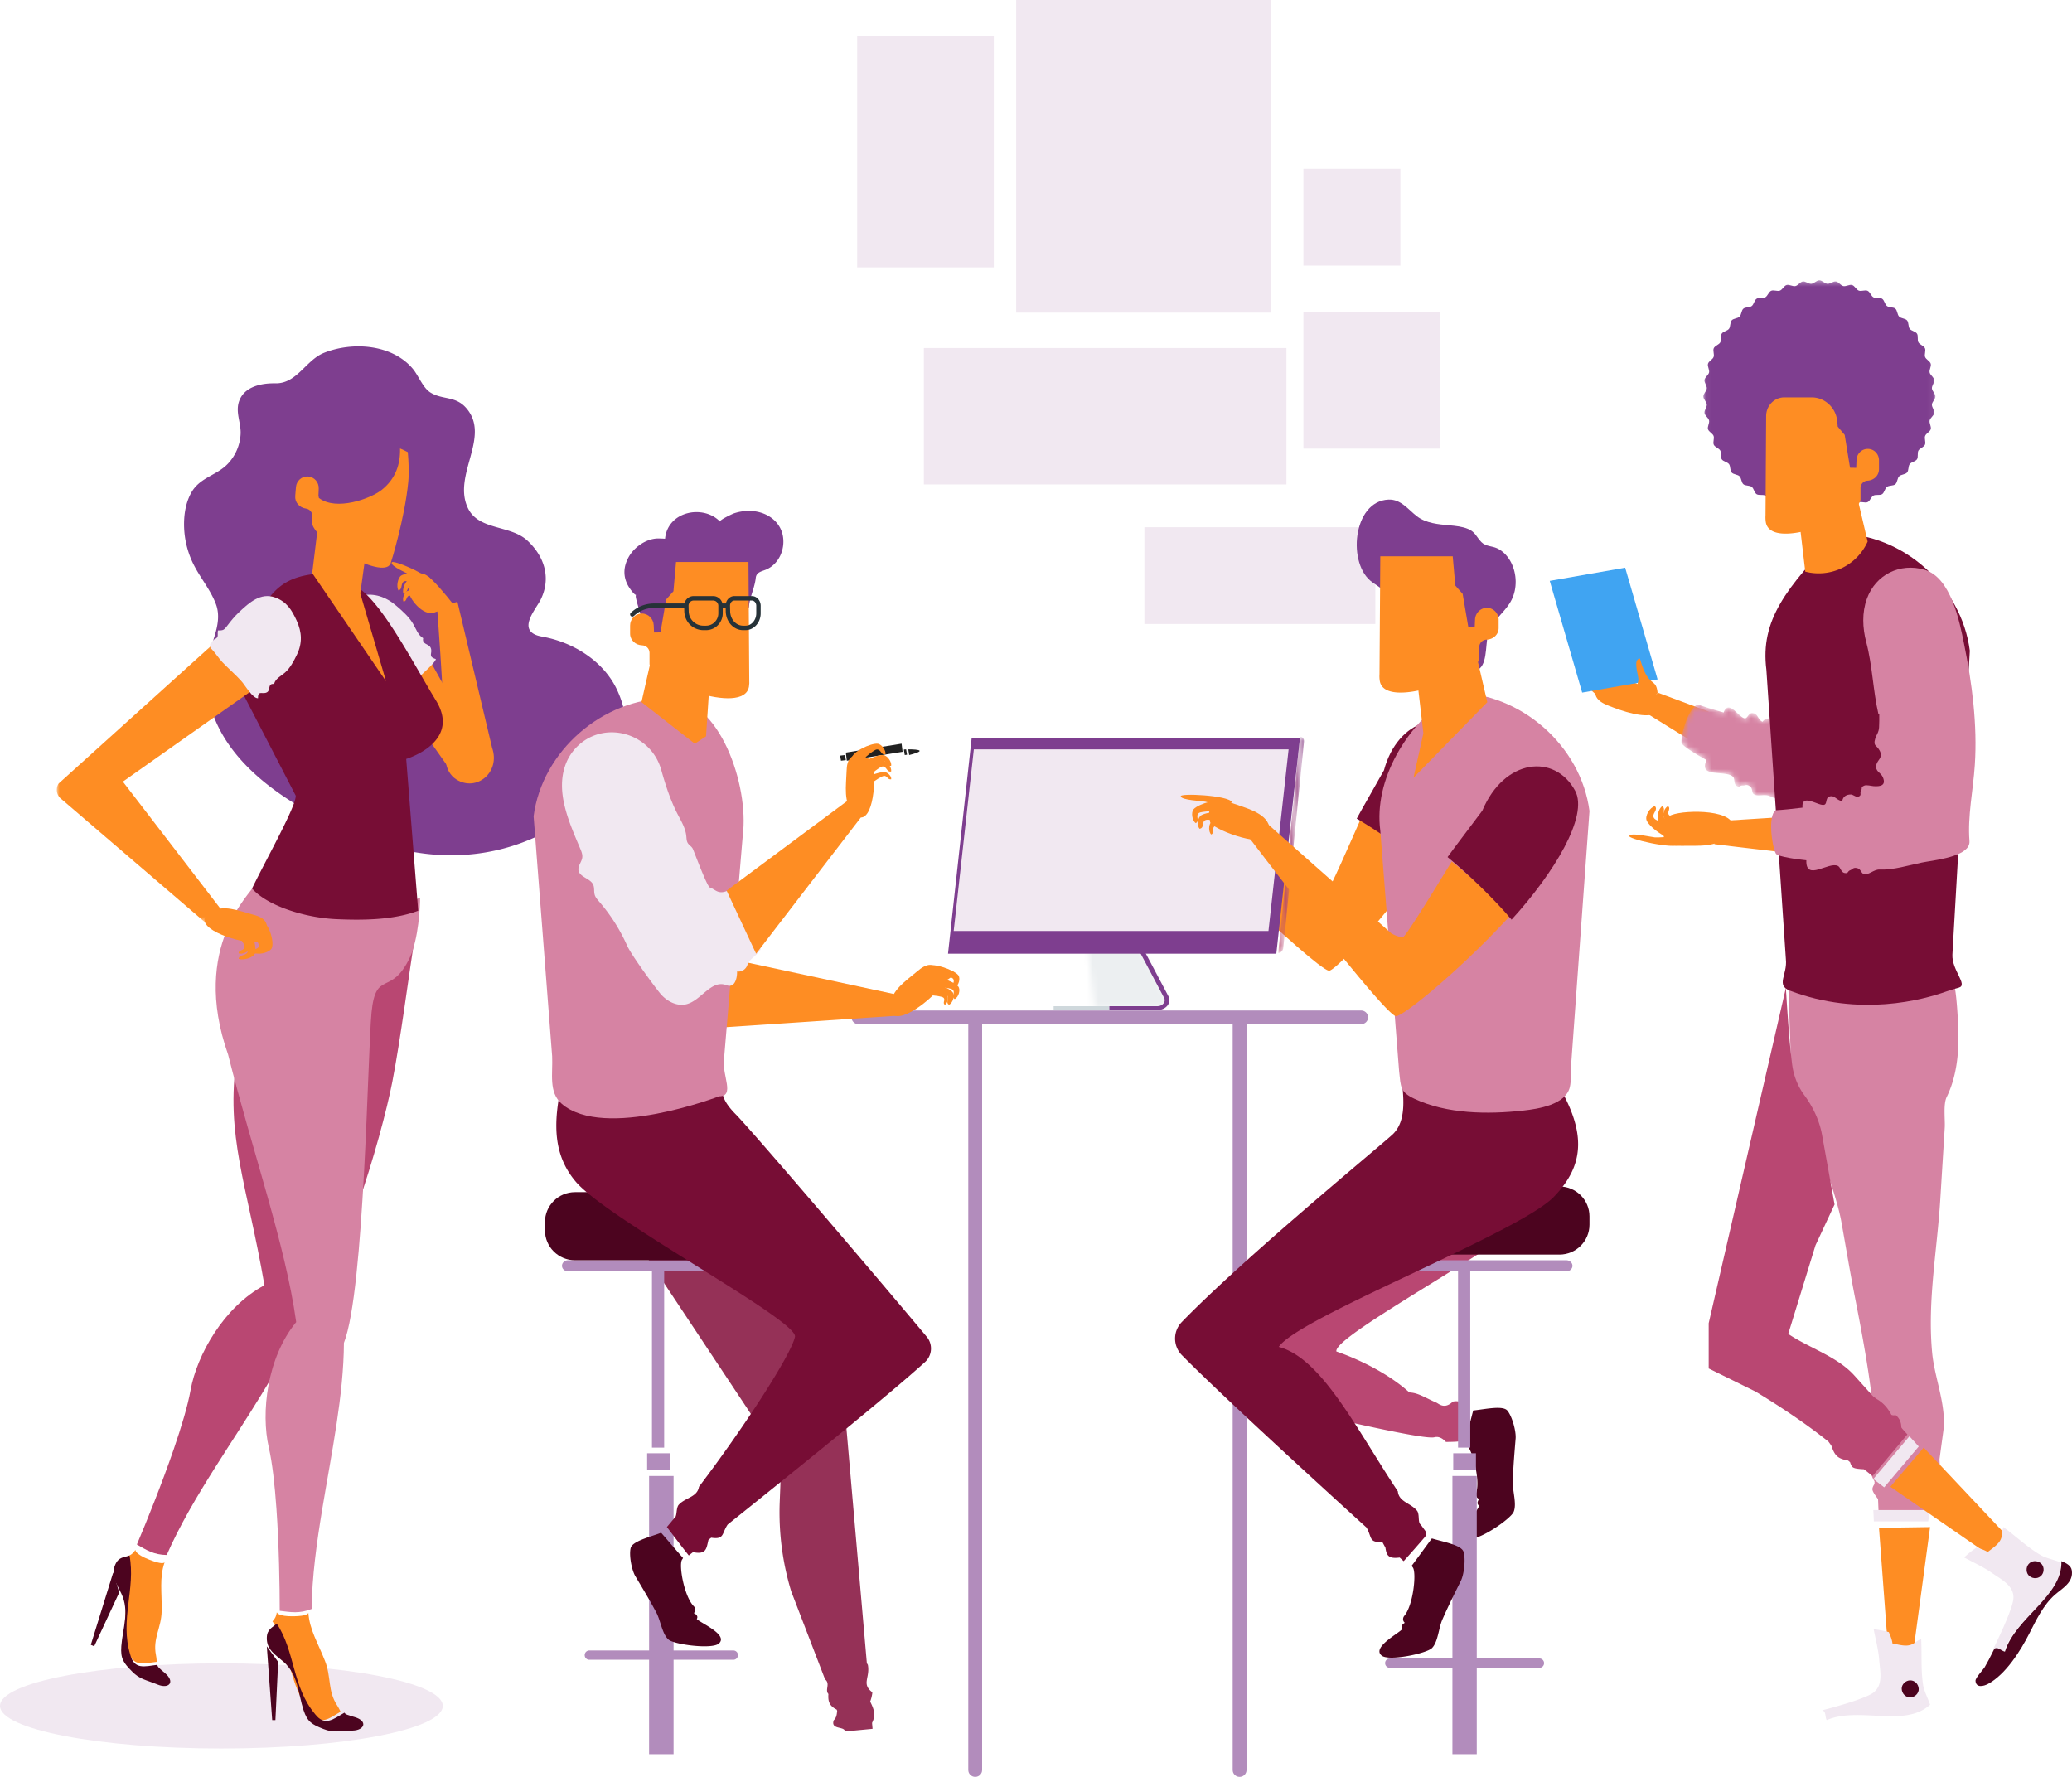 <?xml version="1.0" encoding="UTF-8"?> <svg xmlns="http://www.w3.org/2000/svg" xmlns:xlink="http://www.w3.org/1999/xlink" width="365" height="313" viewBox="0 0 365 313"><defs><path id="a" d="M.493 1.312c.024-.04.022-.074.022-.074-.009.026-.013.05-.022.074"></path><linearGradient id="b" x1="52.359%" x2="48.483%" y1="44.626%" y2="53.825%"><stop offset="0%" stop-color="#FFCDD1"></stop><stop offset="100%" stop-color="#E47272"></stop></linearGradient><path id="d" d="M1.075 1.096c.006-.046-.01-.076-.01-.076.003.027.008.05.01.076"></path><linearGradient id="e" x1="50.03%" x2="50.03%" y1="44.143%" y2="54.125%"><stop offset="0%" stop-color="#FFCDD1"></stop><stop offset="100%" stop-color="#E47272"></stop></linearGradient><path id="g" d="M0 .288h34.986v49.107H0z"></path><path id="i" d="M1.48.715c-.486.377-.692.99-.684 1.575.01.583.202 1.149.397 1.706.354 1.011 8.849 2.99 10.452 1.108.49-.575-.124-1.048-.42-1.725C10.298 1.255 6.713.977 4.258.473 3.82.383 3.349.306 2.896.306c-.522 0-1.02.103-1.417.409"></path><path id="k" d="M.8 3.101c-.451.611.041 2.001.809 2.341.64-.427-.054-1.011.107-1.526.138-.447.68-.485 1.218-.643 1.456-.424 3.56-.113 3.847-2.089-.223-.144-.538-.208-.91-.208C4.212.976 1.437 2.238.8 3.101"></path><path id="m" d="M1.53.299C.785.613.352 2.016.786 2.653c.79-.075.566-.883 1.01-1.247.388-.317.861-.104 1.403.007 1.466.301 3.029 1.519 4.46-.028C7.283.519 5.014.062 3.263.062c-.723 0-1.357.078-1.733.237"></path><path id="o" d="M1.3 1.399c-.597.496-.524 1.949.111 2.439.726-.279.235-.991.53-1.455.258-.405.784-.328 1.338-.365.369-.026.764 0 1.16.027 1.216.079 2.456.158 3.081-1.241C7.2.454 6.491.312 5.656.312c-1.603 0-3.673.522-4.355 1.087"></path><path id="q" d="M.304 1.458c-.42.392-.276 1.458.23 1.791.529-.24.116-.74.31-1.097.17-.309.569-.277.985-.329.275-.035.573-.034.872-.033.919.003 1.857.007 2.242-1.052C4.723.534 4.311.45 3.813.45 2.577.45.824.972.305 1.458"></path><path id="s" d="M2.979 2.629c.7.488.814 1.518 1.604 2.009.736.455 1.545.388 2.35.221.366-.076.815-.227 1.178-.111L6.087 1.351C5.531 2.586 1.417.587.374.319c-.83 1.016 1.972 1.866 2.605 2.31"></path><path id="u" d="M.025.23l1.788 16.454H13.03c1.197 0 2.003-1.013 1.52-1.917l-4.029-7.639L6.877.23H.025z"></path><path id="w" d="M.171 38.867c.442 0 .84-.39.889-.87L4.715 1.64c.048-.481-.27-.87-.714-.87L.171 38.866z"></path><linearGradient id="x" x1="178.984%" x2="-96.98%" y1="-28.936%" y2="164.138%"><stop offset="0%" stop-color="#793D8F"></stop><stop offset="12.993%" stop-color="#793D8F"></stop><stop offset="100%" stop-color="#E9515B"></stop></linearGradient><path id="z" d="M.984.891l6.664 22.295c.088.294.41.49.72.438L1.387.262c-.31.053-.49.335-.402.63"></path><path id="B" d="M.203 6.81c.034.6 3.369 2.51 4.434 3.077-1.618 3.293 3.54 1.648 4.688 3 .323.38.051 1.182.551 1.515.395.263.52.165.69.068a.645.645 0 0 1 .389-.1c.171.009.306-.017.428-.043.269-.056.476-.113.912.213.488.366.248 1 .589 1.299.363.32.887.285 1.44.252.484-.03.99-.06 1.43.146 2.148 1.003 4.951 1.292 7.26 1.756.109.021.229.048.36.078.26-5.02-.557-10.224-1.92-14.75a4.157 4.157 0 0 1-.89-.338c-.366-.182-1.06-.732-1.485-.726-.787.011-.386.241-.88.581-.416.286-.11.766-.828.733-.424-.018-.706-.703-1.055-.845-.705-.284-1.383-.232-1.821.417-.719-.261-.816-1.236-1.441-1.466-1.044-.385-1.06.797-1.64.852-.364.036-.865-.456-1.394-.947-.874-.81-1.827-1.62-2.378-.073-1.406-.393-3.4-.998-4.505-1.404C1.51.488.112 5.232.203 6.808"></path><path id="D" d="M.053.383H40.94v40.91H.053z"></path></defs><g fill="none" fill-rule="evenodd"><g fill="#F1E8F1"><path d="M179.009 55.068h44.876V0h-44.876zM229.605 79.02h24.07V55h-24.07zM229.605 46.802h17.082V29.754h-17.082zM201.596 109.916h40.68V92.87h-40.68zM151 47.106h24.068V6.311H151zM162.746 85.332h63.869v-24.02h-63.87z"></path></g><path fill="#F1E8F1" d="M39 308c21.54 0 39-3.358 39-7.5 0-4.142-17.46-7.5-39-7.5s-39 3.358-39 7.5c0 4.142 17.46 7.5 39 7.5z"></path><path fill="#7E3E8F" d="M48.533 67.524c3.775.067 5.341-4.09 8.543-5.37 5.007-1.998 11.972-1.541 15.632 2.798 1.014 1.2 1.782 3.371 3.127 4.2 2.152 1.326 4.39.54 6.303 2.74 4.408 5.074-2.535 11.844.314 17.663 1.907 3.896 7.465 2.894 10.462 5.682 3.076 2.862 4.167 6.674 2.33 10.385-.793 1.605-3.746 4.861-1 6.153.524.247 1.105.337 1.675.449 5.28 1.04 10.464 4.336 12.777 9.291 5.912 12.662-5.841 22.875-16.784 26.936-8.769 3.253-18.233 2.784-26.908-.558-12.866-4.958-29.256-14.168-28.698-29.931.137-3.847 3.168-7.741 1.72-11.567-.947-2.502-2.697-4.533-3.893-6.896a15.84 15.84 0 0 1-1.682-8.106c.103-1.607.463-3.222 1.256-4.628 1.515-2.688 4.474-2.991 6.47-5.112a8.25 8.25 0 0 0 2.206-5.131c.127-1.997-.967-3.883-.25-5.874.932-2.588 3.961-3.169 6.4-3.124"></path><path fill="#FE8D23" d="M75.7 116.295l8.728 15.657-4.782 4.145-10.885-15.409z"></path><path fill="#F1E8F1" d="M68.761 123.55c.553-.424 7.981-6.497 8.018-7.456-1.547-.459-.469-1.025-.922-2.005-.34-.734-1.549-.533-1.311-1.672-.941-.555-1.277-1.712-1.823-2.61-.738-1.218-1.86-2.198-2.897-3.093-1.932-1.665-3.884-2.19-6.023-1.881-1.973.286-3.498.734-4.436 2.596-1.156 2.29.487 4.954 1.913 7.193.73 1.149 1.46 2.05 2.32 3.061.632.744.677.91.587 1.812.323.248.847.237 1.129.488.445.397.217.926.854 1.13-.004.517 1.912 2.57 2.591 2.437"></path><path fill="#B94772" d="M73.341 163.227c-12.853 4.594-23.854-.122-29.335 6.586-3.52 4.31-1.898 13.82-2.292 16.444-2.072 13.773 1.822 22.404 4.87 40.143-7.142 3.788-11.906 12.294-13.012 18.474-.486 2.73-1.611 6.471-2.966 10.412-2.112 6.138-4.785 12.757-6.492 16.784 1.704.98 2.954 1.807 5.255 1.848 2.265-5.19 5.342-10.369 8.608-15.542 5.351-8.478 11.212-16.936 14.843-25.394 6.941-7.158 14.42-32.722 16.297-42.437 1.459-7.541 2.798-18.065 4.224-27.318"></path><g transform="translate(29 274)"><mask id="c" fill="#fff"><use xlink:href="#a"></use></mask><path fill="url(#b)" d="M.493 1.312c.024-.04.022-.074.022-.074-.009.026-.013.05-.022.074" mask="url(#c)"></path></g><path fill="#4C041F" d="M19.945 277L16 289.738l.593.262L21 280.53z"></path><path fill="#FE8D23" d="M28.479 283.848c.068-3.386-.44-5.858.521-8.657-.087.151-.513.398-2.62-.417-2.708-1.048-2.522-1.774-2.522-1.774-.398.653-.853.947-1.32 1.12 1.166 5.646-1.806 10.985.145 16.902.758 2.597 2.619 1.989 4.933 1.715-.04-.235-.014-.551-.147-1.224-.574-2.896.951-4.764 1.01-7.665"></path><path fill="#4C041F" d="M22.954 291.49c-1.88-6.123.985-11.647-.14-17.49-.93.37-1.902.204-2.512 1.619-.839 1.95.249 3.36 1.076 5.093 1.48 3.1.233 6.138-.005 9.26-.168 2.226.405 2.957 1.904 4.473 1.366 1.384 2.299 1.408 4.537 2.312 1.966.794 3.101-.48 1.24-2.045-1.082-.912-1.286-1.086-1.344-1.447-2.232.283-4.026.913-4.756-1.774"></path><path fill="#D683A3" d="M44.755 156c-.273 1.143-11.33 10.64-4.57 29.782 4.306 17.185 10.07 33.33 11.992 47.11-5.157 6.261-6.237 15.957-4.826 22.09.624 2.71 1.052 6.6 1.346 10.762.456 6.483.579 13.629.579 18.006 1.974.247 3.463.527 5.624-.325.06-5.668.883-11.642 1.882-17.681 1.64-9.896 3.759-19.975 3.803-29.187 3.639-9.294 4.173-51.155 4.863-58.2.75-7.656 3.432-2.725 6.734-9.657 1.544-3.241 1.837-9.081 1.817-10.6-3.26 1.713-7.075 2.246-11.125 2.332-6.17.13-12.3-1.967-18.12-4.432z"></path><g transform="translate(54 283)"><mask id="f" fill="#fff"><use xlink:href="#d"></use></mask><path fill="url(#e)" d="M1.075 1.096c.006-.046-.01-.076-.01-.076.003.027.008.05.01.076" mask="url(#f)"></path></g><path fill="#4C041F" d="M47 290l.95 13h.565L49 292.752z"></path><path fill="#FE8D23" d="M57.269 292.624c-1.28-3.287-2.721-5.467-2.951-8.54-.02.18-.312.586-2.554.63-2.885.06-3.004-.714-3.004-.714-.103.785-.402 1.248-.76 1.6 3.299 4.975 2.701 11.285 6.823 16.213 1.718 2.202 3.174.883 5.177-.293-.13-.209-.231-.524-.618-1.118-1.67-2.564-1.017-4.962-2.113-7.778"></path><path fill="#4C041F" d="M48.747 286c-.733.714-1.712.954-1.746 2.496-.047 2.128 1.51 2.98 2.948 4.235 2.57 2.246 2.552 5.533 3.516 8.494.687 2.106 1.504 2.546 3.49 3.332 1.81.72 2.697.363 5.146.292 2.15-.064 2.733-1.687.388-2.375-1.364-.4-1.62-.475-1.814-.784-1.99 1.158-3.438 2.459-5.146.288-4.097-4.856-3.504-11.075-6.782-15.978z"></path><path fill="#770D35" d="M52.096 140.16c.086 1.847-5.214 11.207-7.694 16.349 2.703 3.095 9.419 5.157 14.773 5.4 4.466.201 10.031.21 14.493-1.481l-2.11-26.74s9.792-2.91 5.23-10.313c-4.229-6.863-11.116-20.594-15.746-20.594a5.896 5.896 0 0 0-4.692-1.763c-5.406.411-7.899 2.187-10.458 6.534-2.258 3.84-4.807 9.447-3.566 13.714l9.77 18.894z"></path><path fill="#FE8D23" d="M56.214 91L55 100.957 68 120l-4.533-15.466 1.062-7.682z"></path><path fill="#FE8D23" d="M67.207 86.322c-1.93 1.518-7.961 3.725-11.003 1.414-.075-.058-.046-.17-.045-.246l-.067-.005.055-1.42c.044-1.114-.786-2.06-1.87-2.128l-.045-.002c-1.062-.068-2.006.77-2.096 1.86l-.129 1.56c-.095 1.162.773 2.082 1.898 2.234.681.092 1.18.72 1.121 1.432l-.072.864c-.246 2.99 12.496 10.435 13.842 7.403.1-.22 2.517-8.024 3.123-14.383.156-1.636.063-3.604-.081-5.256-.441-.24-.9-.45-1.367-.649.073 2.716-.743 5.34-3.264 7.322zM80.578 106l6.109 25.722c1.508 4.315-2.733 7.813-6.285 5.587-1.164-.73-1.817-2.027-1.866-3.368C78.014 119.636 77 107.115 77 107.115L80.578 106z"></path><path fill="#FE8D23" d="M76.082 102.113c-.656-.627-1.46-1.272-2.312-1.078-.561.129-1.011.614-1.278 1.172-.266.558-.376 1.187-.483 1.806-.19 1.126 2.55 4.84 4.698 3.808.657-.315 3.21-.383 3.293-1.165 0 0-2.21-2.91-3.918-4.543"></path><path fill="#FE8D23" d="M76 102.698c.02-1.323-7.114-4.32-6.993-3.583-.17.664 2.758 1.868 3.179 2.15 1.133.76 1.99 2.413 3.814 1.433"></path><path fill="#FE8D23" d="M76 102.205c-.532-1.309-4.246-1.498-5.315-.826-.617.388-.903 1.95-.494 2.621.672-.127.433-1 .791-1.425.31-.37.73-.165 1.2-.074 1.275.242 2.685 1.483 3.818-.296"></path><path fill="#FE8D23" d="M77 104.412c-.225-1.466-3.735-2.716-4.903-2.347-.675.213-1.288 1.698-1.041 2.49.67.064.63-.88 1.065-1.205.378-.283.733.043 1.164.268 1.166.607 2.245 2.255 3.715.794"></path><path fill="#FE8D23" d="M71.81 104.086c-.55.194-.984 1.312-.74 1.873.559.005.48-.678.825-.94.3-.229.61-.013.98.125.999.37 1.976 1.504 3.125.353-.26-1.05-3.238-1.749-4.19-1.411z"></path><g transform="translate(10 113)"><mask id="h" fill="#fff"><use xlink:href="#g"></use></mask><path fill="#FE8D23" d="M11.647 24.685l17.412 22.67-3.017 2.04-25.16-21.58a2.052 2.052 0 0 1-.558-2.792L27.727.288l7.259 7.927-23.339 16.47z" mask="url(#h)"></path></g><path fill="#FE8D23" d="M46.875 162.592c.236.574.115 1.244-.174 1.793-.29.547-.732.995-1.167 1.433-.794.796-9.05-1.132-9.516-3.627-.143-.762.612-.933 1.195-1.44 1.825-1.593 5.038-.252 7.392.371.903.238 1.911.601 2.27 1.47z"></path><path fill="#FE8D23" d="M45.761 162c1.582.315 2.62 3.89 2.107 5.032-.295.659-1.978 1.178-2.82.884-.008-.672 1.02-.575 1.417-.989.344-.358.022-.733-.185-1.176-.553-1.2-2.256-2.376-.519-3.751"></path><path fill="#FE8D23" d="M46.868 167.032c-.295.659-1.978 1.178-2.82.884-.008-.672 1.02-.575 1.417-.988.344-.359.021-.733-.185-1.177-.553-1.2-2.256-2.377-.519-3.751 1.582.315 2.62 3.891 2.107 5.032z"></path><path fill="#FE8D23" d="M44.868 168.032c-.295.659-1.979 1.178-2.821.884-.008-.672 1.021-.575 1.418-.988.344-.359.022-.733-.184-1.177-.553-1.199-2.257-2.376-.52-3.751 1.581.316 2.62 3.891 2.107 5.032z"></path><path fill="#FE8D23" d="M42.507 163c1.055.262 1.746 3.244 1.405 4.195-.198.548-1.319.98-1.88.734-.005-.558.681-.477.944-.82.23-.301.015-.612-.121-.983-.371-1-1.505-1.98-.348-3.126"></path><path fill="#F1E8F1" d="M39.177 116.65c1.126 1.186 2.394 2.237 3.463 3.474.552.638 1.888 2.928 2.812 2.875-.03-1.55.835-.553 1.632-1.085.594-.398.04-1.556 1.195-1.432.246-.966 1.244-1.4 1.936-2.015.936-.832 1.532-2.015 2.07-3.108 1-2.035.913-3.984-.026-6.037-.868-1.896-1.755-3.339-3.81-4.08-2.53-.912-4.569.934-6.272 2.529-.873.818-1.51 1.61-2.214 2.542-.518.685-.662.744-1.549.74-.139.337.031.847-.123 1.145-.242.471-.816.297-.818.936-.492.043-.62.473-.289 1.122.572.5 1.343 1.71 1.993 2.394z"></path><path fill="#FE8D23" d="M233.463 157.633c-.684.25-2.067-.29-2.067-.29L207.678 142 205 144.787s26.368 25.638 29.081 26.21c1 .212 9.886-9.288 16.919-19.446-3.36-2.971-7.352-5.391-11.147-7.634-1.481 3.359-5.91 13.54-6.39 13.716"></path><path fill="#770D35" d="M259.08 130.16c-4.376-5.706-12.83-3.579-15.284 5.525-.02.082-4.59 8.055-4.796 8.516 3.777 2.208 9.05 5.876 12.392 8.799 6.044-8.632 10.646-18.983 7.688-22.84"></path><g transform="translate(197 140)"><mask id="j" fill="#fff"><use xlink:href="#i"></use></mask><path d="M1.48.715c-.486.377-.692.99-.684 1.575.01.583.202 1.149.397 1.706.354 1.011 8.849 2.99 10.452 1.108.49-.575-.124-1.048-.42-1.725C10.298 1.255 6.713.977 4.258.473 3.82.383 3.349.306 2.896.306c-.522 0-1.02.103-1.417.409" mask="url(#j)"></path></g><g transform="translate(195 140)"><mask id="l" fill="#fff"><use xlink:href="#k"></use></mask><path d="M.8 3.101c-.451.611.041 2.001.809 2.341.64-.427-.054-1.011.107-1.526.138-.447.68-.485 1.218-.643 1.456-.424 3.56-.113 3.847-2.089-.223-.144-.538-.208-.91-.208C4.212.976 1.437 2.238.8 3.101" mask="url(#l)"></path></g><g transform="translate(195 139)"><mask id="n" fill="#fff"><use xlink:href="#m"></use></mask><path d="M1.53.299C.785.613.352 2.016.786 2.653c.79-.075.566-.883 1.01-1.247.388-.317.861-.104 1.403.007 1.466.301 3.029 1.519 4.46-.028C7.283.519 5.014.062 3.263.062c-.723 0-1.357.078-1.733.237" mask="url(#n)"></path></g><g transform="translate(196 142)"><mask id="p" fill="#fff"><use xlink:href="#o"></use></mask><path d="M1.3 1.399c-.597.496-.524 1.949.111 2.439.726-.279.235-.991.53-1.455.258-.405.784-.328 1.338-.365.369-.026.764 0 1.16.027 1.216.079 2.456.158 3.081-1.241C7.2.454 6.491.312 5.656.312c-1.603 0-3.673.522-4.355 1.087" mask="url(#p)"></path></g><g transform="translate(198 143)"><mask id="r" fill="#fff"><use xlink:href="#q"></use></mask><path d="M.304 1.458c-.42.392-.276 1.458.23 1.791.529-.24.116-.74.31-1.097.17-.309.569-.277.985-.329.275-.035.573-.034.872-.033.919.003 1.857.007 2.242-1.052C4.723.534 4.311.45 3.813.45 2.577.45.824.972.305 1.458" mask="url(#r)"></path></g><g transform="translate(198 140)"><mask id="t" fill="#fff"><use xlink:href="#s"></use></mask><path d="M2.979 2.629c.7.488.814 1.518 1.604 2.009.736.455 1.545.388 2.35.221.366-.076.815-.227 1.178-.111L6.087 1.351C5.531 2.586 1.417.587.374.319c-.83 1.016 1.972 1.866 2.605 2.31" mask="url(#t)"></path></g><g transform="translate(191 161)"><mask id="v" fill="#fff"><use xlink:href="#u"></use></mask><path fill="#ECEFF1" d="M.025 16.683h15.007V.228H.025z" mask="url(#v)"></path></g><path fill="#CFD8DC" d="M185.606 177.927h9.812v-.684h-9.812z"></path><path fill="#7E3E8F" d="M205.82 175.48l-4.155-7.842c-.093-.173-.337-.254-.549-.178-.212.076-.31.278-.217.451l4.156 7.843a.888.888 0 0 1-.101 1.006c-.244.306-.64.483-1.085.483h-8.451v.684h8.451c.722 0 1.387-.296 1.783-.792.394-.497.457-1.115.168-1.655"></path><g transform="translate(225 129)"><mask id="y" fill="#fff"><use xlink:href="#w"></use></mask><path fill="url(#x)" d="M.171 38.867c.442 0 .84-.39.889-.87L4.715 1.64c.048-.481-.27-.87-.714-.87L.171 38.866z" mask="url(#y)"></path></g><path fill="#7E3E8F" d="M224.834 168H167l4.166-38H229z"></path><path fill="#F1E8F1" d="M223.45 164H168l3.55-32H227z"></path><path fill="#B28CBC" d="M151.22 178c-.674 0-1.22.541-1.22 1.207s.546 1.206 1.22 1.206h19.35v131.38c0 .667.546 1.207 1.22 1.207.674 0 1.22-.54 1.22-1.207v-131.38h44.136v131.38c0 .667.547 1.207 1.222 1.207.673 0 1.22-.54 1.22-1.207v-131.38h20.192c.674 0 1.22-.54 1.22-1.206 0-.666-.546-1.207-1.22-1.207h-88.56z"></path><path fill="#B94772" d="M244.075 202c-1.11.973-2.185 1.893-2.964 2.75-2.951 3.24-16.294 22.68-22.844 35.677-.782 1.552.237 5.778 1.948 6.127 6.132 1.247 30.737 7.352 32.534 6.598.12-.02.233-.031.347-.03.541.008 1.079.297 1.619.878l.26-.001c1.009-.01 1.695-.04 1.972-.093.967-2.257 1.86-5.24 1.788-5.334a1.01 1.01 0 0 0-.228-.17c-.432-1.073-1.144-1.642-2.2-1.563-.118.01-.24.027-.364.05-1.033.981-1.829.846-2.519.42-.106-.063-.21-.131-.353-.214-1.582-.658-3.193-1.725-4.575-1.79l-.278-.073c-5.283-4.735-12.798-7.161-12.798-7.161-.733-2.868 33.015-20.35 38.438-27.223 1.916-2.426 2.465-5.477 1.97-8.848h-31.753z"></path><path fill="#4C041F" d="M260.57 265.245c-.487-.338-.275-.812.008-1.198a.831.831 0 0 1-.167-.074c-.357-.198-.493-.636-.363-1.03.777-2.367-.8-7.886-1.75-8.46a20.412 20.412 0 0 1-.298-.19c.532-1.937 1.003-3.89 1.52-5.832 2.059-.207 5.23-.94 6.023.028.857 1.049 1.552 3.658 1.446 4.93-.209 2.524-.422 5.055-.504 7.571-.055 1.646.755 3.94.152 5.342-.537 1.248-6.14 5.076-7.681 4.633-2.214-.638 1.307-4.747 1.614-5.72"></path><path fill="#B28CBC" d="M275.924 222H242.075c-.594 0-1.075.437-1.075.976 0 .54.481.976 1.075.976h14.773V255h2.15v-31.048h16.926c.594 0 1.076-.436 1.076-.976 0-.539-.482-.976-1.076-.976M256 259h4v-3h-4zM271.194 292.147h-11.05V260h-4.288v32.147h-11.05a.812.812 0 0 0-.806.82c0 .453.36.82.805.82h11.05V309h4.29v-15.212h11.049a.814.814 0 0 0 .806-.821c0-.453-.36-.82-.806-.82"></path><path fill="#4C041F" d="M274.701 221H243.3c-2.927 0-5.299-2.358-5.299-5.266v-1.468c0-2.91 2.372-5.266 5.299-5.266H274.7c2.926 0 5.299 2.357 5.299 5.266v1.468c0 2.908-2.373 5.266-5.299 5.266"></path><path fill="#770D35" d="M245.208 199.94c2.738-2.452 2.016-6.994 1.576-10.916a.926.926 0 0 1 .964-1.023l24.97 1.054a.938.938 0 0 1 .747.427c6.337 9.808 5.672 15.764.241 21.363-6.131 6.321-45.023 21.23-48.44 26.415 7.534 1.985 13.624 14.332 20.832 25.227l.145.22c.184 1.911 2.338 2.048 3.431 3.48.061.1.1.202.131.31.217.747-.003 1.768.487 2.089l.133.185c.208.286.412.568.615.844a.923.923 0 0 1-.048 1.15c-1.403 1.62-2.12 2.452-3.724 4.235-.046-.04-.213-.188-.486-.434-.068-.061-.142-.13-.225-.202-2.087.281-2.307-.492-2.505-1.743l-.558-1.025c-2.396.209-1.789-.828-2.772-2.515l-.28-.255c-9.365-8.51-25.753-23.523-32.235-30.104a4.169 4.169 0 0 1-.031-5.836c10.804-11.147 33.81-30.063 37.032-32.947"></path><path fill="#4C041F" d="M247.019 286.97c-.328-.502.045-.859.45-1.11a.792.792 0 0 1-.129-.132c-.257-.321-.221-.779.044-1.094 1.594-1.896 2.166-7.621 1.499-8.522a11.766 11.766 0 0 1-.208-.29c1.207-1.592 2.365-3.222 3.56-4.822 1.99.602 5.204 1.147 5.58 2.352.408 1.303.092 3.991-.476 5.128-1.126 2.261-2.257 4.527-3.26 6.828-.66 1.505-.755 3.946-1.83 5.011-.96.95-7.572 2.337-8.839 1.331-1.819-1.446 2.966-3.896 3.609-4.68"></path><path fill="#D683A3" d="M256.175 122c11.665 0 22.332 9.343 23.825 20.869 0 0-3.262 45.129-3.266 45.169-.082 1.142.07 2.327-.193 3.454-.727 3.113-5.579 3.85-8.242 4.144-6.215.685-13.408.615-19.156-2.09-2.542-1.194-2.365-2.088-2.678-4.854l-3.319-42.429c-1.142-8.823 4.51-18.651 13.029-24.263"></path><path fill="#7E3E8F" d="M266.224 99.143c-.534-1.079-1.42-2.078-2.524-2.572-.9-.403-1.957-.309-2.712-1.053-.88-.869-1.074-1.803-2.364-2.34-1.042-.435-2.187-.541-3.31-.645-1.953-.179-4.105-.354-5.723-1.6-1.548-1.193-2.816-3.018-4.992-2.93-6.344.256-7.331 11.54-2.787 14.607l2.733 1.911c.093.011.18.03.273.044-.179-.966-.054-1.999-.043-2.974.002-.113.087-.18.19-.191 1.67-.183 3.337-.42 5.016-.504 1.152-.058 2.49-.152 3.624.153.49.131.804.394.975.882.36 1.03.208 2.11.744 3.11.54 1.01 1.133 1.826 1.504 2.933.524 1.56 1.052 3.12 1.564 4.683.577 1.76.977 3.583 1.55 5.34.263.02.515-.06.749-.272 1.448-1.317.894-4.998 1.657-6.699.934-2.08 2.944-3.34 3.95-5.395.983-2.001.91-4.497-.074-6.488"></path><path fill="#FE8D23" d="M259.983 115l2.017 8.688L249 137l1.74-7.827-1.038-8.937z"></path><path fill="#FE8D23" d="M243.011 118.749l.14-20.749h12.76l.456 5.151 1.291 1.457.988 5.787 1.139.019.058-1.295c.05-1.12.97-2.061 2.11-2.046l.047.001c1.127.036 2 .994 2 2.103v1.453c0 1.145-.957 2.008-2.121 2.044a1.327 1.327 0 0 0-1.297 1.315v1.942c0 2.967-16.623 9.335-17.52 4.023a5.466 5.466 0 0 1-.05-1.205M247.184 165.037c-.735.16-2.069-.605-2.069-.605L223.148 145 220 147.493s23.157 30.5 25.845 31.496c.99.367 11.47-8.166 20.155-17.656-2.996-3.58-6.716-6.682-10.263-9.572-2.008 3.264-8.036 13.165-8.553 13.276"></path><path fill="#770D35" d="M277.464 139.272c-3.595-6.608-12.491-5.635-16.333 3.515-.034.082-5.855 7.74-6.131 8.19 3.506 2.864 8.314 7.477 11.275 11.023 7.414-8.123 13.62-18.261 11.189-22.728"></path><path fill="#FE8D23" d="M216.884 141.408c-.939-.344-2.044-.647-2.896-.134-.562.338-.872.973-.957 1.607-.086.633.023 1.273.134 1.904.199 1.143 8.615 4.5 10.566 2.69.597-.553.042-1.153-.153-1.927-.612-2.433-4.251-3.243-6.694-4.14"></path><path fill="#FE8D23" d="M217 141.29c-.523-1.204-9.42-1.63-8.984-1 .087.654 3.729.806 4.296.926 1.53.325 3.134 1.546 4.688.073"></path><path fill="#FE8D23" d="M216 141.351c-.988-.949-4.858.222-5.729 1.19-.502.559-.268 2.022.38 2.459.646-.352.106-1.026.329-1.525.194-.434.692-.405 1.206-.496 1.386-.247 3.252.328 3.814-1.628"></path><path fill="#FE8D23" d="M218 143.78c-.773-1.12-5.182-.899-6.371-.184-.686.411-.851 1.845-.293 2.404.78-.184.4-.943.777-1.362.326-.365.842-.224 1.409-.193 1.532.084 3.336 1.05 4.478-.666"></path><path fill="#FE8D23" d="M218 144.476c-.674-.919-3.868-.35-4.664.382-.46.422-.442 1.697.02 2.142.551-.23.2-.864.434-1.266.202-.349.593-.268 1.01-.291 1.124-.055 2.535.64 3.2-.967M331 269.13l1.584 21.2 4.452.67L340 269z"></path><path fill="#F1E8F1" d="M330 266l.098 2h9.568l.334-2z"></path><path fill="#D683A3" d="M342.318 252.209c.639-4.563-1.525-9.376-1.954-13.924-.856-9.065.872-17.965 1.432-26.989l.786-12.66c.085-1.38-.288-4.106.336-5.374 1.735-3.526 2.145-7.562 2.075-11.445-.01-.618-.332-8.644-.99-8.644L315 173l.553 15.715c.162 1.822 7.508 19.24 8.815 26.493.794 4.41 1.523 8.838 2.383 13.236 1.684 8.585 3.365 17.638 3.72 26.548l.028.677c.008.164.016.326.022.486.008.16.014.315.02.47-1.242 1.948-1.289 2.642-.327 4.332l-.008.45c-.184.292-.345.583-.372.91.028.283.162.538.339.82.177.28.398.587.661.934.007.15.012.293.017.427l.06 1.502h9.523l.159-1.162c.02-.145.045-.301.099-.455.613-.527.92-1.125.983-1.767.013-.128.016-.257.01-.393a1.882 1.882 0 0 1-.28-.283 1.02 1.02 0 0 1-.156-.312c.604-1.484.662-2.719.439-3.866-.01-.2-.022-.517-.03-.719l.66-4.834"></path><path fill="#F1E8F1" d="M321.785 303c5.744-2.458 13.702 1.413 18.215-2.713-.389-1.153-1.057-2.417-1.218-3.413-.42-2.616-.215-5.404-.346-8.137-.958.31-1.227.982-2.364 1.116-.836.097-1.872-.202-2.706-.36-.039-.521-.301-1.251-.634-1.99a17.811 17.811 0 0 0-2.667-.503c.34 1.785.834 3.625.971 5.383.162 2.081.74 4.435-1.034 5.783-1.2.912-5.657 2.248-9.002 3.104.72.218.453 1.114.785 1.73"></path><path fill="#4C041F" d="M336.5 296c-.784 0-1.535.69-1.499 1.5.037.813.659 1.5 1.499 1.5.784 0 1.535-.69 1.499-1.5-.037-.813-.659-1.5-1.499-1.5"></path><path fill="#FE8D23" d="M333 261.896L350.522 274l3.478-2.949L338.876 255z"></path><path fill="#F1E8F1" d="M330 260.523l1.914 1.477 6.086-7.196-1.639-1.804zM352.988 291c1.903-6.01 10.226-9.667 10.008-15.796-1.16-.44-2.593-.736-3.477-1.25-2.324-1.353-4.367-3.302-6.589-4.954-.395.938-.05 1.578-.7 2.54-.48.708-1.406 1.315-2.085 1.858-.433-.305-1.177-.571-1.977-.788a18.375 18.375 0 0 0-2.168 1.736c1.62.882 3.387 1.681 4.853 2.703 1.734 1.21 3.956 2.276 3.829 4.509-.087 1.512-2.01 5.806-3.568 8.938.647-.415 1.17.365 1.874.504"></path><path fill="#4C041F" d="M363.13 275c.216 6.186-8.054 9.876-9.946 15.942-.698-.14-1.218-.928-1.862-.508-.716 1.463-1.355 2.676-1.7 3.24-.288.474-1.656 1.898-1.621 2.407.088 1.286 1.414.977 2.223.54 3.117-1.68 5.715-5.85 7.23-8.817 1.212-2.373 2.464-5.051 4.53-6.879 1.292-1.144 3.332-2.16 2.975-4.335-.126-.765-.887-1.227-1.83-1.59M357.346 275.526c-.508.605-.464 1.633.183 2.13.648.5 1.58.467 2.125-.182.508-.606.464-1.634-.184-2.132-.647-.498-1.58-.465-2.124.184"></path><path fill="#FE8D23" d="M292 122l-2 3.595s3.72 2.328 8.75 5.405a42.7 42.7 0 0 1 2.25-5.652L292 122z"></path><path fill="#FE8D23" d="M283.363 124.31c-.965-.383-2.028-.916-2.3-1.904-.18-.652.047-1.36.445-1.911.397-.55.947-.973 1.49-1.385.989-.75 9.837 2.487 10 5.246.05.842-.736 1.057-1.523 1.389-1.892.796-5.6-.433-8.112-1.434"></path><path fill="#FE8D23" d="M284.682 124c-1.541.065-3.741-3.764-3.68-5.214.033-.838 1.371-1.89 2.236-1.778.244.77-.721.936-.933 1.518-.184.506.24.849.582 1.302.924 1.229 2.878 2.122 1.795 4.171"></path><path fill="#FE8D23" d="M282.856 122.987c-1.318.216-3.712-2.363-3.852-3.436-.078-.62.937-1.539 1.697-1.551.31.54-.5.766-.606 1.218-.092.392.316.598.67.896.956.803 2.756 1.248 2.09 2.873M286.914 122.962c-1.485.407-4.588-2.541-4.894-3.86-.176-.76.863-2.007 1.733-2.102.431.637-.468 1.004-.528 1.575-.05.497.448.71.894 1.041 1.209.896 3.335 1.258 2.795 3.346"></path><path fill="#FE8D23" d="M286.911 121.983c-.959.252-2.776-2.292-2.906-3.372-.073-.624.644-1.58 1.198-1.611.241.537-.344.787-.41 1.246-.057.398.249.596.515.888.719.786 2.047 1.19 1.603 2.849"></path><g transform="translate(270 99)"><mask id="A" fill="#fff"><use xlink:href="#z"></use></mask><path d="M.984.891l6.664 22.295c.088.294.41.49.72.438L1.387.262c-.31.053-.49.335-.402.63" mask="url(#A)"></path></g><path fill="#40A4F2" d="M278.712 122L292 119.677 286.287 100 273 102.323z"></path><path fill="#FE8D23" d="M292 122.037c-.272-2.832-1.597-.604-3.115-6.037-1.27.107-.29 2.824-.262 3.618.031.878-.699 1.705-.616 2.65.077.882.603 1.442 1.203 1.927.273.22.653.449.775.805"></path><g transform="translate(296 124)"><mask id="C" fill="#fff"><use xlink:href="#B"></use></mask><path fill="#D683A3" d="M.203 6.81c.034.6 3.369 2.51 4.434 3.077-1.618 3.293 3.54 1.648 4.688 3 .323.38.051 1.182.551 1.515.395.263.52.165.69.068a.645.645 0 0 1 .389-.1c.171.009.306-.017.428-.043.269-.056.476-.113.912.213.488.366.248 1 .589 1.299.363.32.887.285 1.44.252.484-.03.99-.06 1.43.146 2.148 1.003 4.951 1.292 7.26 1.756.109.021.229.048.36.078.26-5.02-.557-10.224-1.92-14.75a4.157 4.157 0 0 1-.89-.338c-.366-.182-1.06-.732-1.485-.726-.787.011-.386.241-.88.581-.416.286-.11.766-.828.733-.424-.018-.706-.703-1.055-.845-.705-.284-1.383-.232-1.821.417-.719-.261-.816-1.236-1.441-1.466-1.044-.385-1.06.797-1.64.852-.364.036-.865-.456-1.394-.947-.874-.81-1.827-1.62-2.378-.073-1.406-.393-3.4-.998-4.505-1.404C1.51.488.112 5.232.203 6.808" mask="url(#C)"></path></g><g transform="translate(300 49)"><mask id="E" fill="#fff"><use xlink:href="#D"></use></mask><path fill="#7E3E8F" d="M40.939 20.838c0 .484-.58.944-.615 1.42-.033.482.477 1.019.41 1.491-.069.479-.71.852-.81 1.32-.103.471.326 1.075.191 1.534-.135.464-.822.74-.99 1.189-.168.451.17 1.111-.03 1.547-.2.437-.919.614-1.149 1.034-.23.421.008 1.123-.25 1.527-.261.403-.998.475-1.286.859-.288.384-.15 1.113-.466 1.475-.314.363-1.053.33-1.392.669-.34.34-.307 1.08-.67 1.395-.36.314-1.089.176-1.473.464-.385.288-.456 1.026-.86 1.286-.403.259-1.104.02-1.525.251-.42.23-.597.95-1.034 1.15-.436.199-1.094-.138-1.545.03-.448.168-.725.854-1.187.99-.459.134-1.063-.294-1.535-.192-.466.1-.839.742-1.317.81-.471.068-1.009-.443-1.49-.41-.477.035-.937.616-1.42.616-.483 0-.944-.581-1.419-.615-.482-.034-1.02.477-1.49.409-.479-.068-.852-.71-1.319-.81-.472-.102-1.076.326-1.535.192-.462-.136-.738-.823-1.187-.99-.451-.17-1.11.168-1.546-.031-.437-.2-.613-.92-1.033-1.15-.422-.231-1.122.008-1.526-.25-.404-.261-.475-1-.86-1.287-.383-.288-1.11-.15-1.473-.466-.363-.314-.329-1.054-.668-1.394-.34-.339-1.08-.306-1.394-.669-.315-.362-.177-1.091-.465-1.476-.288-.383-1.026-.454-1.285-.859-.259-.403-.02-1.104-.25-1.526-.23-.42-.95-.597-1.15-1.034-.199-.436.138-1.096-.03-1.546-.167-.448-.854-.725-.99-1.189-.134-.458.294-1.063.193-1.535-.102-.466-.742-.84-.81-1.317-.068-.472.443-1.01.409-1.492-.034-.476-.615-.936-.615-1.42 0-.484.58-.945.615-1.42.034-.482-.477-1.02-.409-1.491.068-.48.708-.853.81-1.32.101-.472-.327-1.076-.192-1.534.136-.464.822-.741.989-1.19.17-.45-.168-1.11.031-1.546.2-.437.92-.614 1.15-1.035.23-.421-.009-1.123.25-1.526.26-.403.997-.475 1.285-.859.29-.384.152-1.113.466-1.476.314-.362 1.054-.328 1.393-.668.34-.34.305-1.08.669-1.395.362-.314 1.09-.176 1.474-.464.384-.288.455-1.026.86-1.287.402-.26 1.103-.02 1.524-.25.421-.23.597-.95 1.034-1.15.436-.2 1.094.138 1.545-.03.45-.168.725-.854 1.187-.99.459-.135 1.063.294 1.535.192.466-.101.84-.742 1.318-.81.47-.068 1.008.443 1.49.409.475-.034.936-.615 1.42-.615.482 0 .942.58 1.418.615.482.034 1.02-.477 1.49-.409.48.068.852.709 1.319.81.47.102 1.076-.327 1.535-.192.462.136.74.823 1.187.99.451.17 1.11-.168 1.546.031.437.2.613.92 1.033 1.15.423.23 1.123-.008 1.526.25.404.261.476.999.859 1.287.385.288 1.112.15 1.475.465.362.315.328 1.054.668 1.394.34.34 1.08.307 1.394.67.314.362.177 1.09.464 1.474.288.385 1.025.456 1.285.86.259.404.02 1.105.251 1.527.23.42.95.597 1.149 1.034.2.435-.138 1.096.03 1.546.167.448.855.725.99 1.189.134.458-.294 1.062-.192 1.535.102.465.741.839.81 1.317.067.472-.443 1.01-.41 1.492.034.475.615.936.615 1.42" mask="url(#E)"></path></g><path fill="#770D35" d="M323.833 94c11.343 0 21.716 9.236 23.167 20.63l-3.068 53.533c-.127 2.758 2.816 5.351 1.124 5.818-.75.208-1.503.422-2.236.685-3.985 1.426-15.18 4.527-27.502-.152-2.562-.972-.416-2.815-.721-5.55l-3.433-50.978c-1.111-8.724 3.462-14.487 12.669-23.986"></path><path fill="#FE8D23" d="M327.032 87L329 95.396l-.04.09a9.437 9.437 0 0 1-10.947 5.212L317 92.061 327.032 87z"></path><path fill="#FE8D23" d="M311.123 73.276c.011-1.812 1.438-3.276 3.195-3.276h4.824c2.35 0 4.31 1.856 4.515 4.274l.074.879 1.228 1.455.94 5.788 1.087.018.06-1.406c.047-1.1.939-1.96 2.005-1.935l.044.001c1.06.025 1.905.919 1.905 2.013v1.549c0 1.152-.924 1.985-2.04 2.039-.677.032-1.214.61-1.214 1.315v1.94c0 2.968-15.832 9.335-16.688 4.024a5.74 5.74 0 0 1-.047-1.205l.112-17.473zM302.52 144.654l-.52 4.048s4.69.58 11 1.298a38.456 38.456 0 0 1-.08-6l-10.4.654z"></path><path fill="#FE8D23" d="M296.299 148.996c-1.038.026-2.226-.053-2.873-.924-.427-.575-.503-1.379-.36-2.099.14-.718.476-1.374.809-2.017.605-1.167 10.011-1.698 11.268.989.385.82-.37 1.265-.837 2.034-1.463 2.415-5.305 1.948-8.007 2.017L308 147.572"></path><path fill="#FE8D23" d="M296 148.722c-.996 1.01-9.639-1.022-8.962-1.506.354-.605 3.883.249 4.473.29 1.59.107 3.62-.624 4.489 1.216"></path><path fill="#FE8D23" d="M295.99 147.895c-1.5.668-5.348-2.006-5.918-3.37-.33-.787.54-2.287 1.448-2.525.576.615-.31 1.15-.267 1.77.037.541.607.69 1.143.976 1.45.771 3.778.827 3.594 3.149"></path><path fill="#FE8D23" d="M298 146.705c-1.114.99-4.996-.732-5.799-1.926-.462-.689-.076-2.341.634-2.779.632.466.01 1.185.19 1.78.159.514.676.531 1.197.686 1.408.42 3.39-.055 3.778 2.24"></path><path fill="#FE8D23" d="M298 145.828c-1.012.683-4.25-.83-4.87-1.772-.358-.545.07-1.767.705-2.056.515.386-.062.892.06 1.35.106.396.55.437.988.583 1.185.394 2.915.147 3.117 1.895"></path><path fill="#FE8D23" d="M298.393 148c.221-1.497-4.36-1.655-5.389-1.931-.13-1.42 2.705-.813 3.487-.92.863-.12 1.536-1.068 2.477-1.142.875-.07 1.516.414 2.102.991.265.262.558.642.93.715"></path><path fill="#D683A3" d="M346.733 149.077c.155-.278.229-.585.202-.925-.343-4.47.65-8.92.944-13.386.47-7.085-.48-14.41-1.893-21.348-.815-3.998-2.302-11.697-6.98-13.059-4.301-1.252-8.592.847-10.137 5.107-.887 2.442-.775 5.15-.118 7.634 1.113 4.205 1.184 8.54 2.16 12.741l.137-.014c.013.814 0 1.601-.034 2.293-.045.903-.465 1.285-.68 2-.416 1.374.273 1.08.814 2.157.604 1.196-.432 1.592-.614 2.436-.267 1.241.8 1.308 1.173 2.25.553 1.397-.445 1.602-1.63 1.522-.413-.028-1.284-.277-1.673-.1-.723.326-.259.386-.574.912-.268.443.214.78-.463 1.039-.4.153-.943-.393-1.325-.388-.768.008-1.374.333-1.511 1.134-.773.038-1.266-.861-1.938-.832-1.124.05-.65 1.194-1.164 1.482-.852.475-4.117-2.215-3.91.536-1.462.186-3.555.407-4.744.462-1.347 1.023-.678 6.152.055 7.632.281.565 4.15 1.06 5.372 1.178-.137 3.821 3.954.161 5.572 1 .457.235.536 1.118 1.136 1.236.741.146.508-.288.985-.466.528-.196.531-.575 1.307-.374.604.155.644.862 1.083 1.012.876.302 1.761-.818 2.818-.773 2.4.102 5.112-.748 7.438-1.23 1.749-.363 7.073-.854 8.192-2.868"></path><path fill="#B94772" d="M335.215 251.805a2.253 2.253 0 0 1-.284-.37c-.008-.812-.268-1.434-.716-1.897a2.758 2.758 0 0 0-.294-.262c-.14.027-.271.036-.396.031a.998.998 0 0 1-.34-.08c-.743-1.424-1.65-2.266-2.67-2.835l-.567-.442-3.27-3.632c-3.012-3.371-7.94-4.83-11.665-7.343l4.8-15.606 3.36-7.198-2.192-12.202c-.461-2.569-1.584-4.951-3.133-7.048-.928-1.255-1.855-3.07-2.159-5.516-.642-5.153-1.088-13.405-1.088-13.405L301 233.09v7.969l8.275 4.081c4.106 2.496 8.143 5.156 11.901 8.085l.534.417c.129.098.256.195.378.29l.512.707c.628 1.864 1.18 2.31 2.967 2.64.108.093.23.201.34.295.103.331.222.644.453.875.236.162.517.224.845.269.328.045.705.075 1.139.094a1289.668 1289.668 0 0 1 1.523 1.188l6.133-7.321-.785-.874"></path><g><path fill="#953157" d="M128.984 196l19.89 52.948 3.808 43.786.021.24c.061.096.12.193.18.3.426 2.265-1.185 3.335.782 4.825 0 .101-.009.2-.022.302a6.372 6.372 0 0 1-.352 1.328l.138.29c.498 1.057.89 2.072.199 3.456-.002.076.002.148.007.22l.074.841-4.835.464-.067-.168c-.33-.725-2.476-.189-1.94-1.796.537-.536.537-1.071.609-1.67-.03-.073-.058-.147-.09-.222-1.06-.523-1.415-1.175-1.464-2.047a5.038 5.038 0 0 1 .013-.696c-.678-.72.396-1.792-.589-2.581a5.07 5.07 0 0 1-.103-.257l-5.862-15.237a47.891 47.891 0 0 1-2.026-15.752l.287-7.415L105 207.97 128.984 196z"></path><path fill="#B28CBC" d="M133.924 222h-33.85c-.594 0-1.074.437-1.074.976 0 .54.48.976 1.074.976h14.775V255h2.15v-31.048h16.925c.594 0 1.076-.436 1.076-.976 0-.539-.482-.976-1.076-.976M114 259h4v-3h-4zM129.19 290.734h-10.534V260h-4.311v30.734H103.81a.816.816 0 0 0-.811.82c0 .453.363.82.81.82h10.535V309h4.311v-16.625h10.534c.447 0 .81-.368.81-.821a.815.815 0 0 0-.81-.82"></path><path fill="#4C041F" d="M132.7 222h-31.4c-2.928 0-5.3-2.358-5.3-5.266v-1.468c0-2.91 2.372-5.266 5.3-5.266h31.4c2.927 0 5.3 2.357 5.3 5.266v1.468c0 2.908-2.373 5.266-5.3 5.266"></path><path fill="#FE8D23" d="M129.062 169L158 175.213l-.084 3.717L127 181z"></path><path fill="#FE8D23" d="M161.607 171.08c.72-.616 1.601-1.246 2.522-1.04.607.136 1.088.628 1.369 1.188.28.56.392 1.189.498 1.808.193 1.125-6.178 6.896-8.495 5.834-.705-.324-.409-1.057-.487-1.836-.246-2.45 2.717-4.352 4.593-5.955"></path><path fill="#FE8D23" d="M163 170.243c1.103-.803 4.985.558 5.793 1.515.467.552.094 1.885-.612 2.242-.634-.372-.017-.955-.202-1.432-.162-.414-.676-.424-1.196-.545-1.408-.328-3.38.065-3.783-1.78"></path><path fill="#FE8D23" d="M163 172.243c1.103-.803 4.985.559 5.794 1.516.465.552.092 1.884-.613 2.241-.634-.372-.016-.954-.202-1.431-.16-.415-.676-.424-1.197-.545-1.406-.33-3.379.065-3.782-1.78"></path><path fill="#FE8D23" d="M162 173.243c1.102-.803 4.985.558 5.794 1.515.465.552.092 1.885-.612 2.242-.634-.372-.018-.954-.203-1.431-.161-.415-.676-.424-1.197-.546-1.407-.328-3.38.065-3.782-1.78"></path><path fill="#FE8D23" d="M163 174.183c.736-.603 3.323.419 3.862 1.136.31.414.063 1.413-.408 1.681-.423-.28-.012-.716-.135-1.073-.108-.311-.451-.318-.798-.41-.937-.246-2.252.05-2.521-1.334"></path><path fill="#FE8D23" d="M162.052 172.105c.567 1.322 4.735-.819 5.794-1.105.84 1.087-1.999 1.999-2.641 2.473-.71.525-.827 1.63-1.628 2.153-.745.49-1.565.417-2.383.238-.37-.08-.826-.243-1.194-.119"></path><path fill="#770D35" d="M129.605 196.29c-2.786-2.84-2.793-4.336-2.146-8.404L99.84 187c-1.96 7.98-3.48 15.215 1.605 21.18 5.659 6.642 39.213 24.422 38.594 27.307-.687 3.201-8.932 15.873-16.752 26.203-.053.068-.105.137-.157.207-.304 1.881-2.441 1.881-3.613 3.227a1.253 1.253 0 0 0-.15.3c-.262.727-.109 1.75-.615 2.037l-.144.175c-.383.465-.76.917-1.13 1.355 1.595 2.097 2.225 2.94 3.856 5.009.047-.037.223-.173.508-.4.072-.055.15-.119.235-.186 2.353.47 2.353-.593 2.718-2.147.081-.076.168-.145.255-.214l.232-.185c2.356.357 1.821-.707 2.902-2.315.095-.078.194-.155.292-.234 10.148-8.112 28.186-22.652 34.47-28.388a3.225 3.225 0 0 0 .301-4.46c-9.688-11.59-30.58-36.064-33.641-39.182"></path><path fill="#D683A3" d="M94 143.786l3.265 42.281c.142 3.07-.664 6.33 1.68 8.364 7.453 6.466 27.736-1.312 27.736-1.312 2.815 0 .534-3.646.848-6.4l3.316-39.553c1.142-8.788-4.097-24.166-13.025-24.166-11.663 0-22.328 9.306-23.82 20.786z"></path><path fill="#FE8D23" d="M114.969 115L113 123.676l9.39 7.324 1.984-1.293.626-9.478z"></path><path fill="#7E3E8F" d="M137.938 94.57c-.407-2.71-2.795-4.348-5.389-4.546a8.223 8.223 0 0 0-3.246.4c-.294.1-2.688 1.222-2.451 1.47-2.904-3.055-9.217-1.907-9.697 3.005.004-.016-1.152-.054-1.24-.052-2.074.029-4.207 1.516-5.194 3.32-1.013 1.854-.97 3.725.2 5.447.228.337.804 1.135 1.119 1.184-.132.234.053.757.106 1.044.115.628 2.677 8.593 2.706 9.98.74.063 1.248.099 1.501.178-.04-1.11.837-3.046 1.409-3.926.15-.234.296-.47.438-.707a1.29 1.29 0 0 1 .035-.394c.322-1.36.03-3.054 1.037-4.176.335-.374.972-.471 1.232-.856.24-.359-.009-4.481.576-5.41.607-.969 9.276-1.114 10-.415.741.716.694 7.146.747 7.075.154-.208.124-.548.174-.847.26-1.555.968-2.98 1.135-4.55.115-1.084 1.157-1.146 1.969-1.526 2.107-.985 3.172-3.435 2.833-5.698"></path><path fill="#FE8D23" d="M131.989 119.749L131.849 99h-12.76l-.456 5.151-1.291 1.457-.988 5.787-1.138.019-.059-1.295c-.05-1.12-.97-2.061-2.11-2.046l-.047.001c-1.127.036-2 .994-2 2.103v1.453c0 1.145.957 2.008 2.121 2.044.72.022 1.297.602 1.297 1.315v1.942c0 2.967 16.623 9.335 17.52 4.023.068-.398.072-.802.05-1.205"></path><path fill="#263238" d="M133.223 108.04c0 1.2-.85 2.176-1.893 2.176h-.422c-1.246 0-2.25-1.117-2.285-2.545l-.023-.984c.002-.499.344-.903.767-.903h3.077c.43 0 .78.413.78.922v1.334zm-6.684 0c0 1.2-.966 2.176-2.155 2.176h-.47a2.59 2.59 0 0 1-2.592-2.546l-.027-.983a.905.905 0 0 1 .9-.903h3.43c.505 0 .914.413.914.922v1.334zm5.905-3.04h-3.077c-.728 0-1.34.556-1.502 1.3h-.602a1.692 1.692 0 0 0-1.637-1.3h-3.43c-.792 0-1.456.556-1.633 1.3h-5.354a5.903 5.903 0 0 0-3.894 1.468l-.18.159a.394.394 0 0 0-.04.553c.14.164.387.181.548.039l.18-.158a5.134 5.134 0 0 1 3.386-1.277h5.32l.017.609c.05 1.855 1.529 3.307 3.367 3.307h.471c1.617 0 2.932-1.327 2.932-2.96v-.956h.516l.016.608c.045 1.855 1.39 3.308 3.06 3.308h.422c1.472 0 2.67-1.327 2.67-2.96v-1.334c0-.941-.698-1.706-1.556-1.706z"></path><path fill="#212121" d="M148.855 133l-.855.103.146.897.854-.103zM149.176 134l9.824-1.571-.176-1.429-9.824 1.571zM159.623 132c-.09.003-.16.007-.201.012l-.204.024.163.964.204-.024c.041-.005.109-.017.197-.033l-.159-.943zM160.16 133c.743-.18 1.874-.512 1.84-.735-.036-.222-1.23-.27-2-.265l.16 1z"></path><path fill="#F1E8F1" d="M126.537 157.086c-.524-.163-.945-.574-1.47-.736-.524-.163-2.813-6.426-3.046-6.872-.2-.38-.623-.59-.85-.952-.237-.374-.228-.846-.276-1.287-.143-1.333-.851-2.526-1.473-3.714-1.29-2.463-2.15-5.121-2.907-7.797-.022-.08-.046-.158-.067-.236-1.955-6.603-10.37-8.752-15.04-3.707a8.64 8.64 0 0 0-1.851 3.094c-1.643 4.8.683 9.947 2.66 14.618.211.497.423 1.027.354 1.563-.101.779-.783 1.453-.668 2.23.186 1.249 2.114 1.422 2.607 2.583.232.547.083 1.19.255 1.76.137.453.464.818.773 1.176a31.27 31.27 0 0 1 4.936 7.766c.73 1.641 4.662 6.998 5.796 8.387 1.133 1.391 2.973 2.387 4.702 1.922 2.515-.675 4.227-4.147 6.731-3.428.242.071.476.18.728.195 1.086.065 1.441-1.435 1.41-2.528l.003-.001c.806.131 1.545-.364 1.814-1.13.092-.262.235-.51.405-.72.477-.587 1.14-1 1.621-1.584a3.52 3.52 0 0 0 .316-.455c-.59-2.341-4.565-8.284-5.454-10.522-.641.353-1.331.584-2.01.375z"></path><path fill="#FE8D23" d="M128 156.887L149.365 141l2.635 2.536L133.197 168z"></path><path fill="#FE8D23" d="M149.134 135.843c.028-.928.152-1.985.902-2.523.496-.356 1.165-.388 1.752-.229.588.16 1.112.489 1.628.815.936.591.923 9.016-1.356 10.019-.697.306-1.029-.389-1.642-.84-1.926-1.415-1.357-4.824-1.284-7.242"></path><path fill="#FE8D23" d="M150 133.677c.03-1.242 3.39-2.798 4.61-2.67.705.075 1.516 1.209 1.373 1.898-.664.153-.748-.632-1.228-.834-.416-.177-.73.146-1.133.395-1.09.675-1.954 2.196-3.622 1.211"></path><path fill="#FE8D23" d="M151 135.677c.032-1.242 3.39-2.798 4.61-2.67.705.075 1.516 1.209 1.373 1.898-.663.153-.748-.632-1.228-.834-.415-.176-.729.146-1.133.395-1.088.675-1.954 2.196-3.622 1.211"></path><path fill="#FE8D23" d="M151 136.677c.032-1.242 3.39-2.798 4.61-2.67.705.075 1.516 1.209 1.373 1.898-.663.153-.748-.632-1.228-.834-.416-.176-.73.146-1.133.395-1.088.675-1.954 2.196-3.622 1.211"></path><path fill="#FE8D23" d="M152 137.785c.026-.828 2.826-1.866 3.843-1.78.586.05 1.262.806 1.143 1.264-.553.103-.623-.42-1.023-.555-.347-.118-.608.097-.944.263-.908.45-1.629 1.465-3.019.808"></path><path fill="#4C041F" d="M122.219 284.151a.769.769 0 0 0 .118-.138c.234-.332.166-.777-.118-1.065-1.712-1.735-2.675-7.277-2.075-8.202.067-.105.127-.201.185-.298-1.307-1.465-2.568-2.972-3.863-4.448-1.93.73-5.08 1.489-5.37 2.691-.314 1.298.186 3.897.828 4.966 1.272 2.124 2.55 4.251 3.705 6.424.754 1.42 1.02 3.795 2.16 4.757 1.016.858 7.667 1.74 8.854.669 1.704-1.54-3.209-3.589-3.901-4.307.29-.512-.104-.834-.523-1.049z"></path></g></g></svg> 